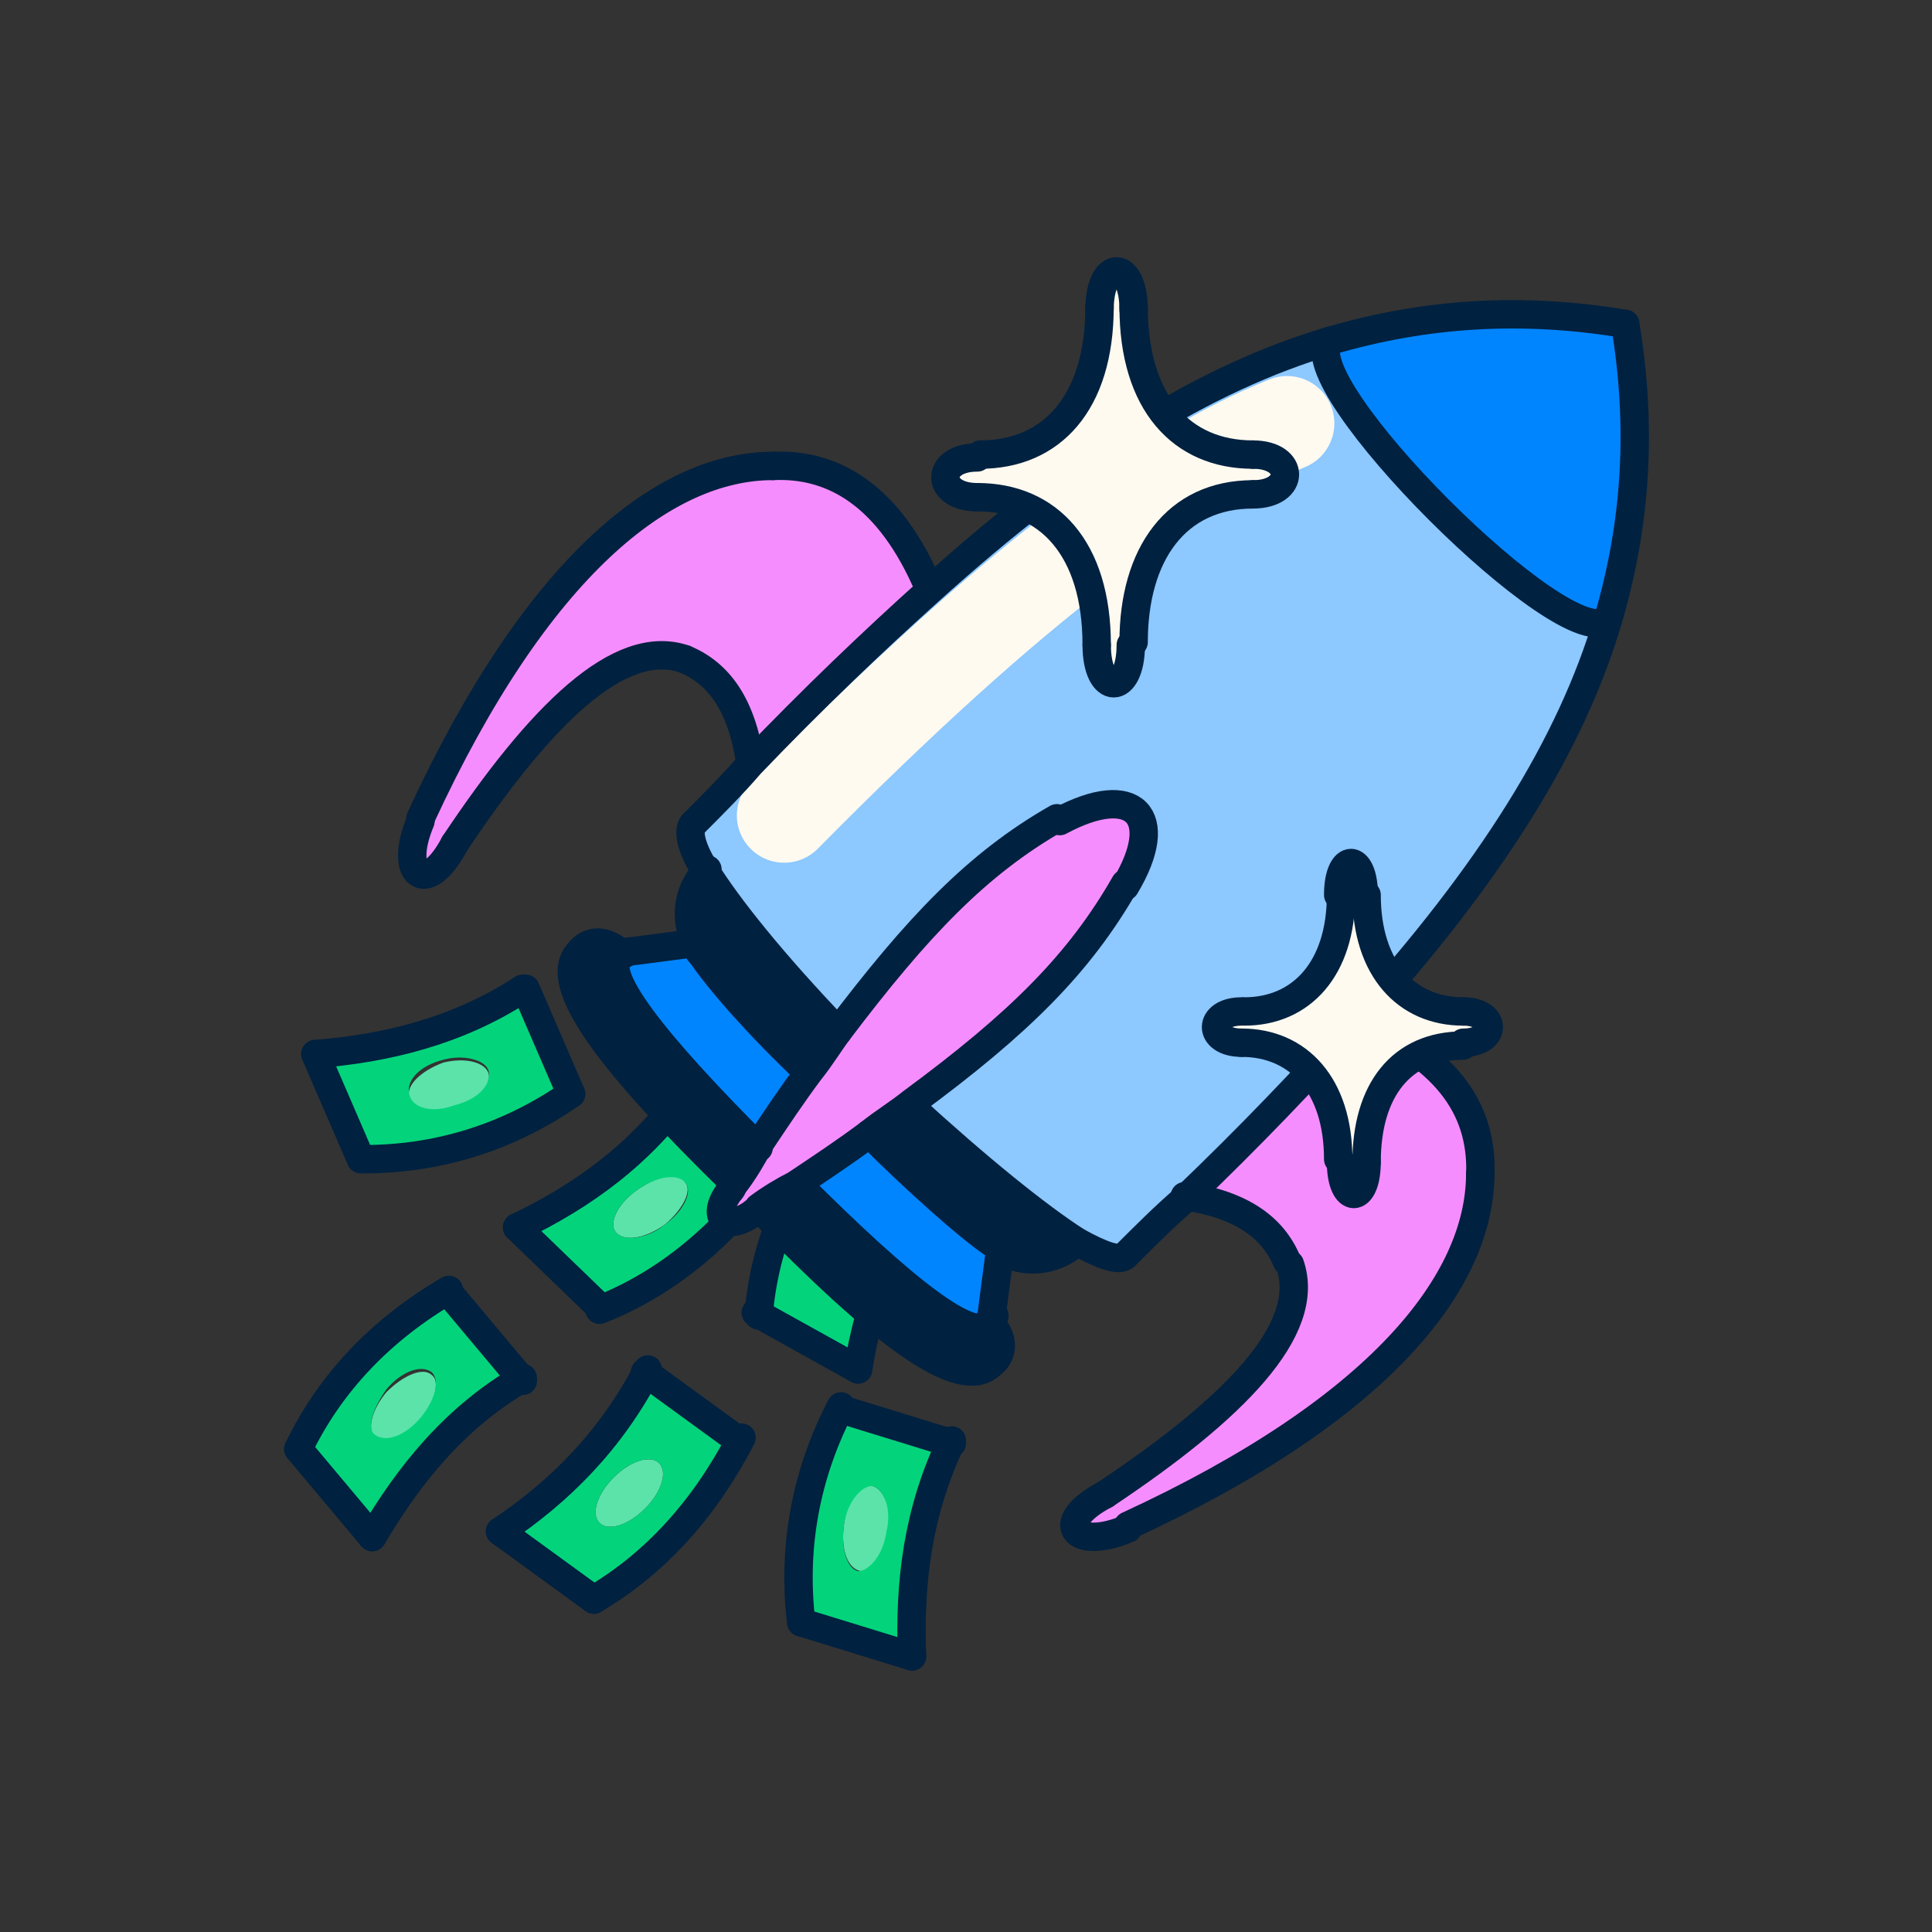 <?xml version="1.0" encoding="utf-8"?>
<!-- Generator: Adobe Illustrator 27.3.1, SVG Export Plug-In . SVG Version: 6.00 Build 0)  -->
<svg version="1.1" id="Layer_1" xmlns="http://www.w3.org/2000/svg" xmlns:xlink="http://www.w3.org/1999/xlink" x="0px" y="0px"
	 viewBox="0 0 68 68" style="enable-background:new 0 0 68 68;" xml:space="preserve">
<rect x="0" y="0" width="68" height="68" fill="#333333" stroke="none"/>
<style type="text/css">
	.st0{fill:#5BE3AA;}
	.st1{fill:#03D47C;}
	.st2{fill:none;stroke:#002140;stroke-width:0.999;stroke-linecap:round;stroke-linejoin:round;}
	.st3{fill:#F68DFE;}
	.st4{fill:#8DC8FF;}
	.st5{fill:#002140;}
	.st6{fill:#0185FF;}
	.st7{fill:none;stroke:#FFFAF0;stroke-width:3.33;stroke-linecap:round;stroke-linejoin:round;}
	.st8{fill:#FFFAF0;}
</style>
<path class="st0" d="M15.2,48.4c-0.3-0.3-1,0-1.6,0.6c-0.5,0.6-0.7,1.3-0.4,1.6c0.3,0.3,1,0,1.6-0.6C15.3,49.4,15.5,48.6,15.2,48.4
	L15.2,48.4z"/>
<path class="st1" d="M18.4,48.6l-2.6-3.1c-2.4,1.4-4.2,3.3-5.3,5.6l2.6,3.1C14.4,51.9,16.1,50,18.4,48.6z M13.6,48.9
	c0.5-0.6,1.2-0.9,1.6-0.6c0.3,0.3,0.1,1-0.4,1.6c-0.5,0.6-1.2,0.9-1.6,0.6C12.9,50.3,13.1,49.6,13.6,48.9L13.6,48.9z"/>
<path class="st2" d="M13.1,54.1c1.3-2.2,2.9-4.2,5.3-5.6"/>
<path class="st2" d="M10.5,51c1.1-2.3,2.9-4.2,5.3-5.6"/>
<path class="st2" d="M13.1,54.1L10.5,51"/>
<path class="st2" d="M18.4,48.6l-2.6-3.1"/>
<path class="st0" d="M17.2,37.8c0.1,0.4-0.4,0.9-1.2,1.2c-0.8,0.2-1.5,0.1-1.6-0.4c-0.1-0.4,0.4-0.9,1.2-1.2
	C16.4,37.2,17.1,37.4,17.2,37.8L17.2,37.8z"/>
<path class="st1" d="M18.5,34.8l1.6,3.7c-2.3,1.5-4.8,2.3-7.3,2.3l-1.6-3.7C13.7,36.9,16.1,36.3,18.5,34.8z M16,38.9
	c0.8-0.2,1.3-0.7,1.2-1.2c-0.1-0.4-0.9-0.6-1.6-0.4c-0.8,0.2-1.3,0.7-1.2,1.2C14.5,39,15.2,39.2,16,38.9L16,38.9z"/>
<path class="st2" d="M11.1,37.1c2.5-0.2,5-0.8,7.3-2.3"/>
<path class="st2" d="M12.8,40.8c2.5,0,5-0.7,7.3-2.3"/>
<path class="st2" d="M11.1,37.1l1.6,3.7"/>
<path class="st2" d="M18.5,34.8l1.6,3.7"/>
<path class="st0" d="M30.7,52.3c-0.4-0.1-0.9,0.5-1,1.4c-0.1,0.8,0.1,1.5,0.6,1.6s0.9-0.5,1-1.4C31.4,53.1,31.1,52.4,30.7,52.3z"/>
<path class="st1" d="M33.5,50.8l-3.9-1.2c-1.3,2.5-1.7,5.1-1.4,7.6l3.9,1.2C32,55.8,32.3,53.2,33.5,50.8z M29.7,53.7
	c0.1-0.8,0.6-1.4,1-1.4c0.4,0.1,0.7,0.8,0.5,1.6c-0.1,0.8-0.6,1.4-1,1.4C29.8,55.2,29.6,54.5,29.7,53.7z"/>
<path class="st2" d="M32.1,58.3c-0.1-2.6,0.2-5.1,1.4-7.6"/>
<path class="st2" d="M28.2,57.1c-0.3-2.5,0.1-5.1,1.4-7.6"/>
<path class="st2" d="M32.1,58.3l-3.9-1.2"/>
<path class="st2" d="M33.5,50.8l-3.9-1.2"/>
<path class="st0" d="M23.2,51.5c0.3,0.3,0.1,1-0.5,1.6c-0.6,0.6-1.3,0.8-1.6,0.5c-0.3-0.3-0.1-1,0.5-1.6
	C22.2,51.4,22.9,51.2,23.2,51.5z"/>
<path class="st1" d="M22.7,48.3l3.3,2.4c-1.2,2.5-3,4.4-5.2,5.7l-3.3-2.4C19.7,52.5,21.5,50.7,22.7,48.3z M22.7,53.1
	c0.6-0.6,0.8-1.3,0.5-1.6c-0.3-0.3-1-0.1-1.6,0.5c-0.6,0.6-0.8,1.3-0.5,1.6C21.4,53.9,22.1,53.7,22.7,53.1z"/>
<path class="st2" d="M17.6,53.9c2.1-1.4,3.9-3.2,5.2-5.7"/>
<path class="st2" d="M20.9,56.3c2.2-1.3,3.9-3.2,5.2-5.7"/>
<path class="st2" d="M17.6,53.9l3.3,2.4"/>
<path class="st2" d="M22.7,48.3l3.3,2.4"/>
<path class="st0" d="M24.1,41.6c0.3,0.3-0.1,1-0.7,1.5c-0.7,0.5-1.4,0.6-1.7,0.3c-0.3-0.3,0-1,0.7-1.5
	C23.1,41.4,23.9,41.2,24.1,41.6z"/>
<path class="st1" d="M24.2,38.4l2.9,2.8c-1.6,2.3-3.6,3.9-6,4.9l-2.9-2.8C20.5,42.1,22.6,40.6,24.2,38.4z M23.4,43.1
	c0.7-0.5,1-1.2,0.7-1.5c-0.3-0.3-1-0.2-1.7,0.3c-0.7,0.5-1,1.2-0.7,1.5C22,43.7,22.8,43.6,23.4,43.1z"/>
<path class="st2" d="M18.2,43.2c2.3-1.1,4.4-2.6,6-4.9"/>
<path class="st2" d="M21.1,46.1c2.3-0.9,4.4-2.6,6-4.9"/>
<path class="st2" d="M18.2,43.2l2.9,2.8"/>
<path class="st2" d="M24.2,38.4l2.9,2.8"/>
<path class="st0" d="M30.1,42.1c-0.4-0.2-1,0.3-1.3,1.1c-0.3,0.8-0.2,1.5,0.2,1.7c0.4,0.2,1-0.3,1.3-1.1
	C30.6,43,30.5,42.3,30.1,42.1z"/>
<path class="st1" d="M33.2,41.2l-3.6-2c-1.8,2.2-2.7,4.6-3,7.1l3.6,2C30.7,45.7,31.5,43.3,33.2,41.2z M28.9,43.2
	c0.3-0.8,0.9-1.3,1.3-1.1c0.4,0.2,0.5,0.9,0.2,1.7c-0.3,0.8-0.9,1.3-1.3,1.1C28.7,44.7,28.6,44,28.9,43.2z"/>
<path class="st2" d="M30.2,48.2c0.4-2.5,1.3-4.9,3-7.1"/>
<path class="st2" d="M26.7,46.3c0.2-2.5,1.2-4.9,3-7.1"/>
<path class="st2" d="M30.2,48.2l-3.6-2"/>
<path class="st2" d="M33.2,41.2l-3.6-2"/>
<path class="st3" d="M27.2,16.5c-3.7,0-8.3,3.5-12.4,12.4c-0.9,2,0.1,2.7,1.2,0.8c3-4.5,5.8-7.3,8.1-6.5c1.2,0.5,2,1.6,2.3,3.6l0,0
	c2.2-2.3,4.3-4.3,6.3-6.1l0,0C31.2,17.4,29.3,16.4,27.2,16.5L27.2,16.5z"/>
<path class="st4" d="M41.7,42.1c2.3-2.2,4.3-4.3,6.1-6.3c4.7-5.2,7.5-9.7,8.8-14.1c-1.4,1.4-11.2-8.4-9.8-9.8
	c-4.4,1.3-8.9,4.1-14.1,8.8c-2,1.8-4,3.8-6.3,6.1c-0.7,0.7-1.3,1.4-2,2.1l0,0c-0.2,0.2-0.1,0.8,0.4,1.6c0.8,1.3,2.4,3.3,4.7,5.7
	l0.1,0c2.8-3.7,4.9-5.9,7.7-7.5c2.6-1.4,3.8-0.2,2.3,2.3c-1.7,2.7-3.8,4.9-7.5,7.7c2.4,2.2,4.5,4,5.9,4.8c0.8,0.5,1.4,0.7,1.7,0.5
	C40.3,43.5,41.1,42.8,41.7,42.1L41.7,42.1z"/>
<path class="st5" d="M21.9,33.6c-0.6-0.6-1.1-0.4-1.5-0.1c-1.1,1.1,1.2,3.9,5.4,8.1l0.1,0.1c0.3-0.4,0.6-0.9,0.8-1.3
	C23.1,36.8,20.9,34.1,21.9,33.6z"/>
<path class="st5" d="M24.9,30.6L24.9,30.6c-0.6,0.6-0.8,1.6-0.4,2.6c0.1,0.1,0.1,0.3,0.2,0.4c0.6,0.9,2.1,2.6,3.7,4.1l0.1,0.1
	c0.4-0.5,0.7-1,1-1.4l-0.1,0C27.3,33.9,25.7,31.9,24.9,30.6L24.9,30.6z"/>
<path class="st6" d="M21.9,33.6c-1,0.5,1.2,3.2,4.8,6.8c0.6-0.9,1.2-1.8,1.8-2.6l-0.1-0.1c-1.6-1.6-3.1-3.3-3.7-4.1
	c-0.1-0.1-0.2-0.2-0.2-0.4l0,0l-2.3,0.3C22.1,33.5,22,33.6,21.9,33.6L21.9,33.6z"/>
<path class="st6" d="M46.8,12c-1.4,1.4,8.4,11.2,9.8,9.8c1-3.4,1.2-6.8,0.6-10.4v0C53.6,10.8,50.2,10.9,46.8,12z"/>
<path class="st3" d="M37.3,28.8c-2.7,1.6-4.9,3.8-7.7,7.5c-0.3,0.5-0.7,0.9-1,1.4c-0.6,0.8-1.2,1.7-1.8,2.6
	c-0.3,0.4-0.5,0.8-0.8,1.3c-0.1,0.1-0.1,0.2-0.2,0.3c-0.8,0.9-0.2,1.5,0.8,0.8c0.1-0.1,0.2-0.1,0.2-0.2c0.4-0.3,0.9-0.6,1.3-0.8
	c0.9-0.6,1.8-1.2,2.6-1.8c0.5-0.4,1-0.7,1.5-1.1c3.8-2.8,5.9-4.9,7.5-7.7C41.1,28.7,39.9,27.4,37.3,28.8z"/>
<path class="st5" d="M26.8,42.5L26.8,42.5c4.2,4.2,7.1,6.6,8.2,5.5c0.4-0.3,0.5-0.9-0.1-1.5c-0.5,1-3.2-1.1-6.8-4.8l0,0
	C27.6,42,27.2,42.3,26.8,42.5L26.8,42.5z"/>
<path class="st6" d="M34.8,46.5c0-0.1,0.1-0.1,0.1-0.2l0.3-2.3c-0.1,0-0.2-0.1-0.2-0.2c-0.9-0.6-2.8-2.3-4.4-3.9
	c-0.8,0.6-1.7,1.1-2.6,1.8l0,0C31.7,45.4,34.3,47.5,34.8,46.5z"/>
<path class="st5" d="M30.6,39.9c1.6,1.6,3.5,3.3,4.4,3.9c0.1,0.1,0.2,0.1,0.2,0.2c1,0.6,2.1,0.3,2.7-0.3l0,0
	c-1.4-0.9-3.5-2.6-5.9-4.8C31.6,39.2,31.1,39.6,30.6,39.9L30.6,39.9z"/>
<path class="st3" d="M47.8,35.9c-1.8,2-3.8,4-6.1,6.3c2,0.3,3.1,1.1,3.6,2.3c0.9,2.3-2,5.1-6.5,8.1c-1.9,1-1.1,2,0.8,1.2
	c8.9-4.1,12.4-8.6,12.4-12.4C52.2,39.2,51.1,37.3,47.8,35.9L47.8,35.9z"/>
<path class="st7" d="M45.3,14.9c-4.2,1.7-9.4,5.4-17.7,13.8"/>
<path class="st2" d="M39.6,44.2c0.7-0.7,1.4-1.4,2.1-2c2.3-2.2,4.3-4.3,6.1-6.3c4.7-5.2,7.5-9.7,8.8-14.1c1-3.4,1.2-6.8,0.6-10.4"/>
<path class="st2" d="M46.8,12c3.4-1,6.8-1.2,10.4-0.6c0,0,0,0,0,0"/>
<path class="st2" d="M24.4,29c0.7-0.7,1.4-1.4,2-2.1c2.2-2.3,4.3-4.3,6.3-6.1c5.2-4.7,9.7-7.5,14.1-8.8"/>
<path class="st2" d="M35,43.8c0.1,0.1,0.2,0.1,0.2,0.2c1,0.6,2.1,0.3,2.7-0.3"/>
<path class="st2" d="M24.7,33.6c-0.1-0.1-0.2-0.2-0.2-0.4c-0.5-1-0.2-2,0.4-2.6"/>
<path class="st2" d="M35.2,44l-0.3,2.3"/>
<path class="st2" d="M28.1,41.7c3.6,3.6,6.3,5.8,6.8,4.8c0-0.1,0.1-0.1,0.1-0.2"/>
<path class="st2" d="M26.8,42.6c4.1,4.2,7,6.5,8.1,5.4"/>
<path class="st2" d="M34.9,48c0.4-0.3,0.5-0.9-0.1-1.5h0"/>
<path class="st2" d="M24.4,33.2l-2.3,0.3"/>
<path class="st2" d="M26.7,40.4c-3.6-3.6-5.8-6.3-4.8-6.8c0.1,0,0.1-0.1,0.2-0.1"/>
<path class="st2" d="M25.8,41.6c-4.2-4.1-6.5-7-5.4-8.1"/>
<path class="st2" d="M20.4,33.5c0.3-0.4,0.9-0.5,1.5,0.1h0"/>
<path class="st2" d="M26.5,42.7c-1,0.7-1.5,0.1-0.8-0.8"/>
<path class="st2" d="M26.5,42.7c0.1-0.1,0.2-0.1,0.2-0.2c0.4-0.3,0.9-0.6,1.3-0.8c0.9-0.6,1.8-1.2,2.6-1.8c0.5-0.4,1-0.7,1.5-1.1
	c3.8-2.8,5.9-4.9,7.5-7.7"/>
<path class="st2" d="M25.7,41.9c0.1-0.1,0.1-0.2,0.2-0.3c0.3-0.4,0.6-0.9,0.8-1.3c0.6-0.9,1.2-1.8,1.8-2.6c0.4-0.5,0.7-1,1-1.4
	c2.8-3.7,4.9-5.9,7.7-7.5"/>
<path class="st2" d="M39.6,31.2c1.5-2.5,0.3-3.7-2.3-2.3"/>
<path class="st2" d="M39.6,44.2c-0.2,0.2-0.8,0-1.7-0.5c-1.4-0.9-3.5-2.6-5.9-4.8"/>
<path class="st2" d="M24.4,29c-0.2,0.2-0.1,0.8,0.4,1.6c0.8,1.3,2.4,3.3,4.7,5.7"/>
<path class="st2" d="M35,43.8c-0.9-0.6-2.8-2.3-4.4-3.9"/>
<path class="st2" d="M24.7,33.6c0.6,0.9,2.1,2.6,3.7,4.1"/>
<path class="st2" d="M38.9,52.6c4.5-3,7.3-5.8,6.5-8.1"/>
<path class="st2" d="M41.7,42.1c2,0.3,3.1,1.1,3.6,2.3"/>
<path class="st2" d="M39.7,53.7c8.9-4.1,12.4-8.6,12.4-12.4"/>
<path class="st2" d="M47.8,35.9c3.3,1.4,4.4,3.3,4.3,5.5"/>
<path class="st2" d="M38.9,52.6c-1.9,1-1.1,2,0.8,1.2"/>
<path class="st2" d="M16,29.7c3-4.5,5.8-7.3,8.1-6.5"/>
<path class="st2" d="M26.4,26.8c-0.3-2-1.1-3.1-2.3-3.6"/>
<path class="st2" d="M14.8,28.8c4.1-8.9,8.6-12.4,12.4-12.4"/>
<path class="st2" d="M32.7,20.7c-1.4-3.3-3.4-4.4-5.5-4.3"/>
<path class="st2" d="M16,29.7c-1,1.9-2,1.1-1.2-0.8"/>
<path class="st2" d="M56.6,21.8c-1.4,1.4-11.2-8.4-9.8-9.8"/>
<path class="st8" d="M51.5,35.6c1.2,0,1.2,1.1,0,1.1c-2.2,0-3.4,1.7-3.4,4.1l0,0c0,1.5-0.9,1.5-0.9,0c0-2.7-1.4-4.1-3.4-4.1
	c-1.2,0-1.2-1.1,0-1.1l0,0c2,0,3.4-1.5,3.4-4.1c0-1.5,0.9-1.5,0.9,0C48.1,34.1,49.4,35.6,51.5,35.6L51.5,35.6z"/>
<path class="st8" d="M44.1,16c1.5,0,1.5,1.4,0,1.4c-2.7,0-4.2,2.1-4.2,5.2l0,0c0,1.8-1.2,1.8-1.2,0c0-3.3-1.7-5.2-4.2-5.2
	c-1.5,0-1.5-1.4,0-1.4l0,0c2.5,0,4.2-1.8,4.2-5.2c0-1.8,1.2-1.8,1.2,0C39.9,14.2,41.6,16,44.1,16L44.1,16z"/>
<path class="st2" d="M34.5,16c2.5,0,4.2-1.8,4.2-5.2"/>
<path class="st2" d="M44.1,16c-2.5,0-4.2-1.8-4.2-5.2"/>
<path class="st2" d="M38.7,10.9c0-1.8,1.2-1.8,1.2,0"/>
<path class="st2" d="M39.9,22.6c0-3.1,1.5-5.2,4.2-5.2"/>
<path class="st2" d="M44.1,16c1.5,0,1.5,1.4,0,1.4"/>
<path class="st2" d="M34.4,17.5c2.5,0,4.2,1.8,4.2,5.2"/>
<path class="st2" d="M39.8,22.7c0,1.8-1.2,1.8-1.2,0"/>
<path class="st2" d="M34.4,17.5c-1.5,0-1.5-1.4,0-1.4"/>
<path class="st2" d="M43.8,35.6c2,0,3.4-1.5,3.4-4.1"/>
<path class="st2" d="M51.5,35.6c-2,0-3.4-1.5-3.4-4.1"/>
<path class="st2" d="M47.1,31.5c0-1.5,0.9-1.5,0.9,0"/>
<path class="st2" d="M48.1,40.9c0-2.5,1.2-4.1,3.4-4.1"/>
<path class="st2" d="M51.5,35.6c1.2,0,1.2,1.1,0,1.1"/>
<path class="st2" d="M43.7,36.7c2,0,3.4,1.5,3.4,4.1"/>
<path class="st2" d="M48.1,40.9c0,1.5-0.9,1.5-0.9,0"/>
<path class="st2" d="M43.7,36.7c-1.2,0-1.2-1.1,0-1.1"/>
</svg>
